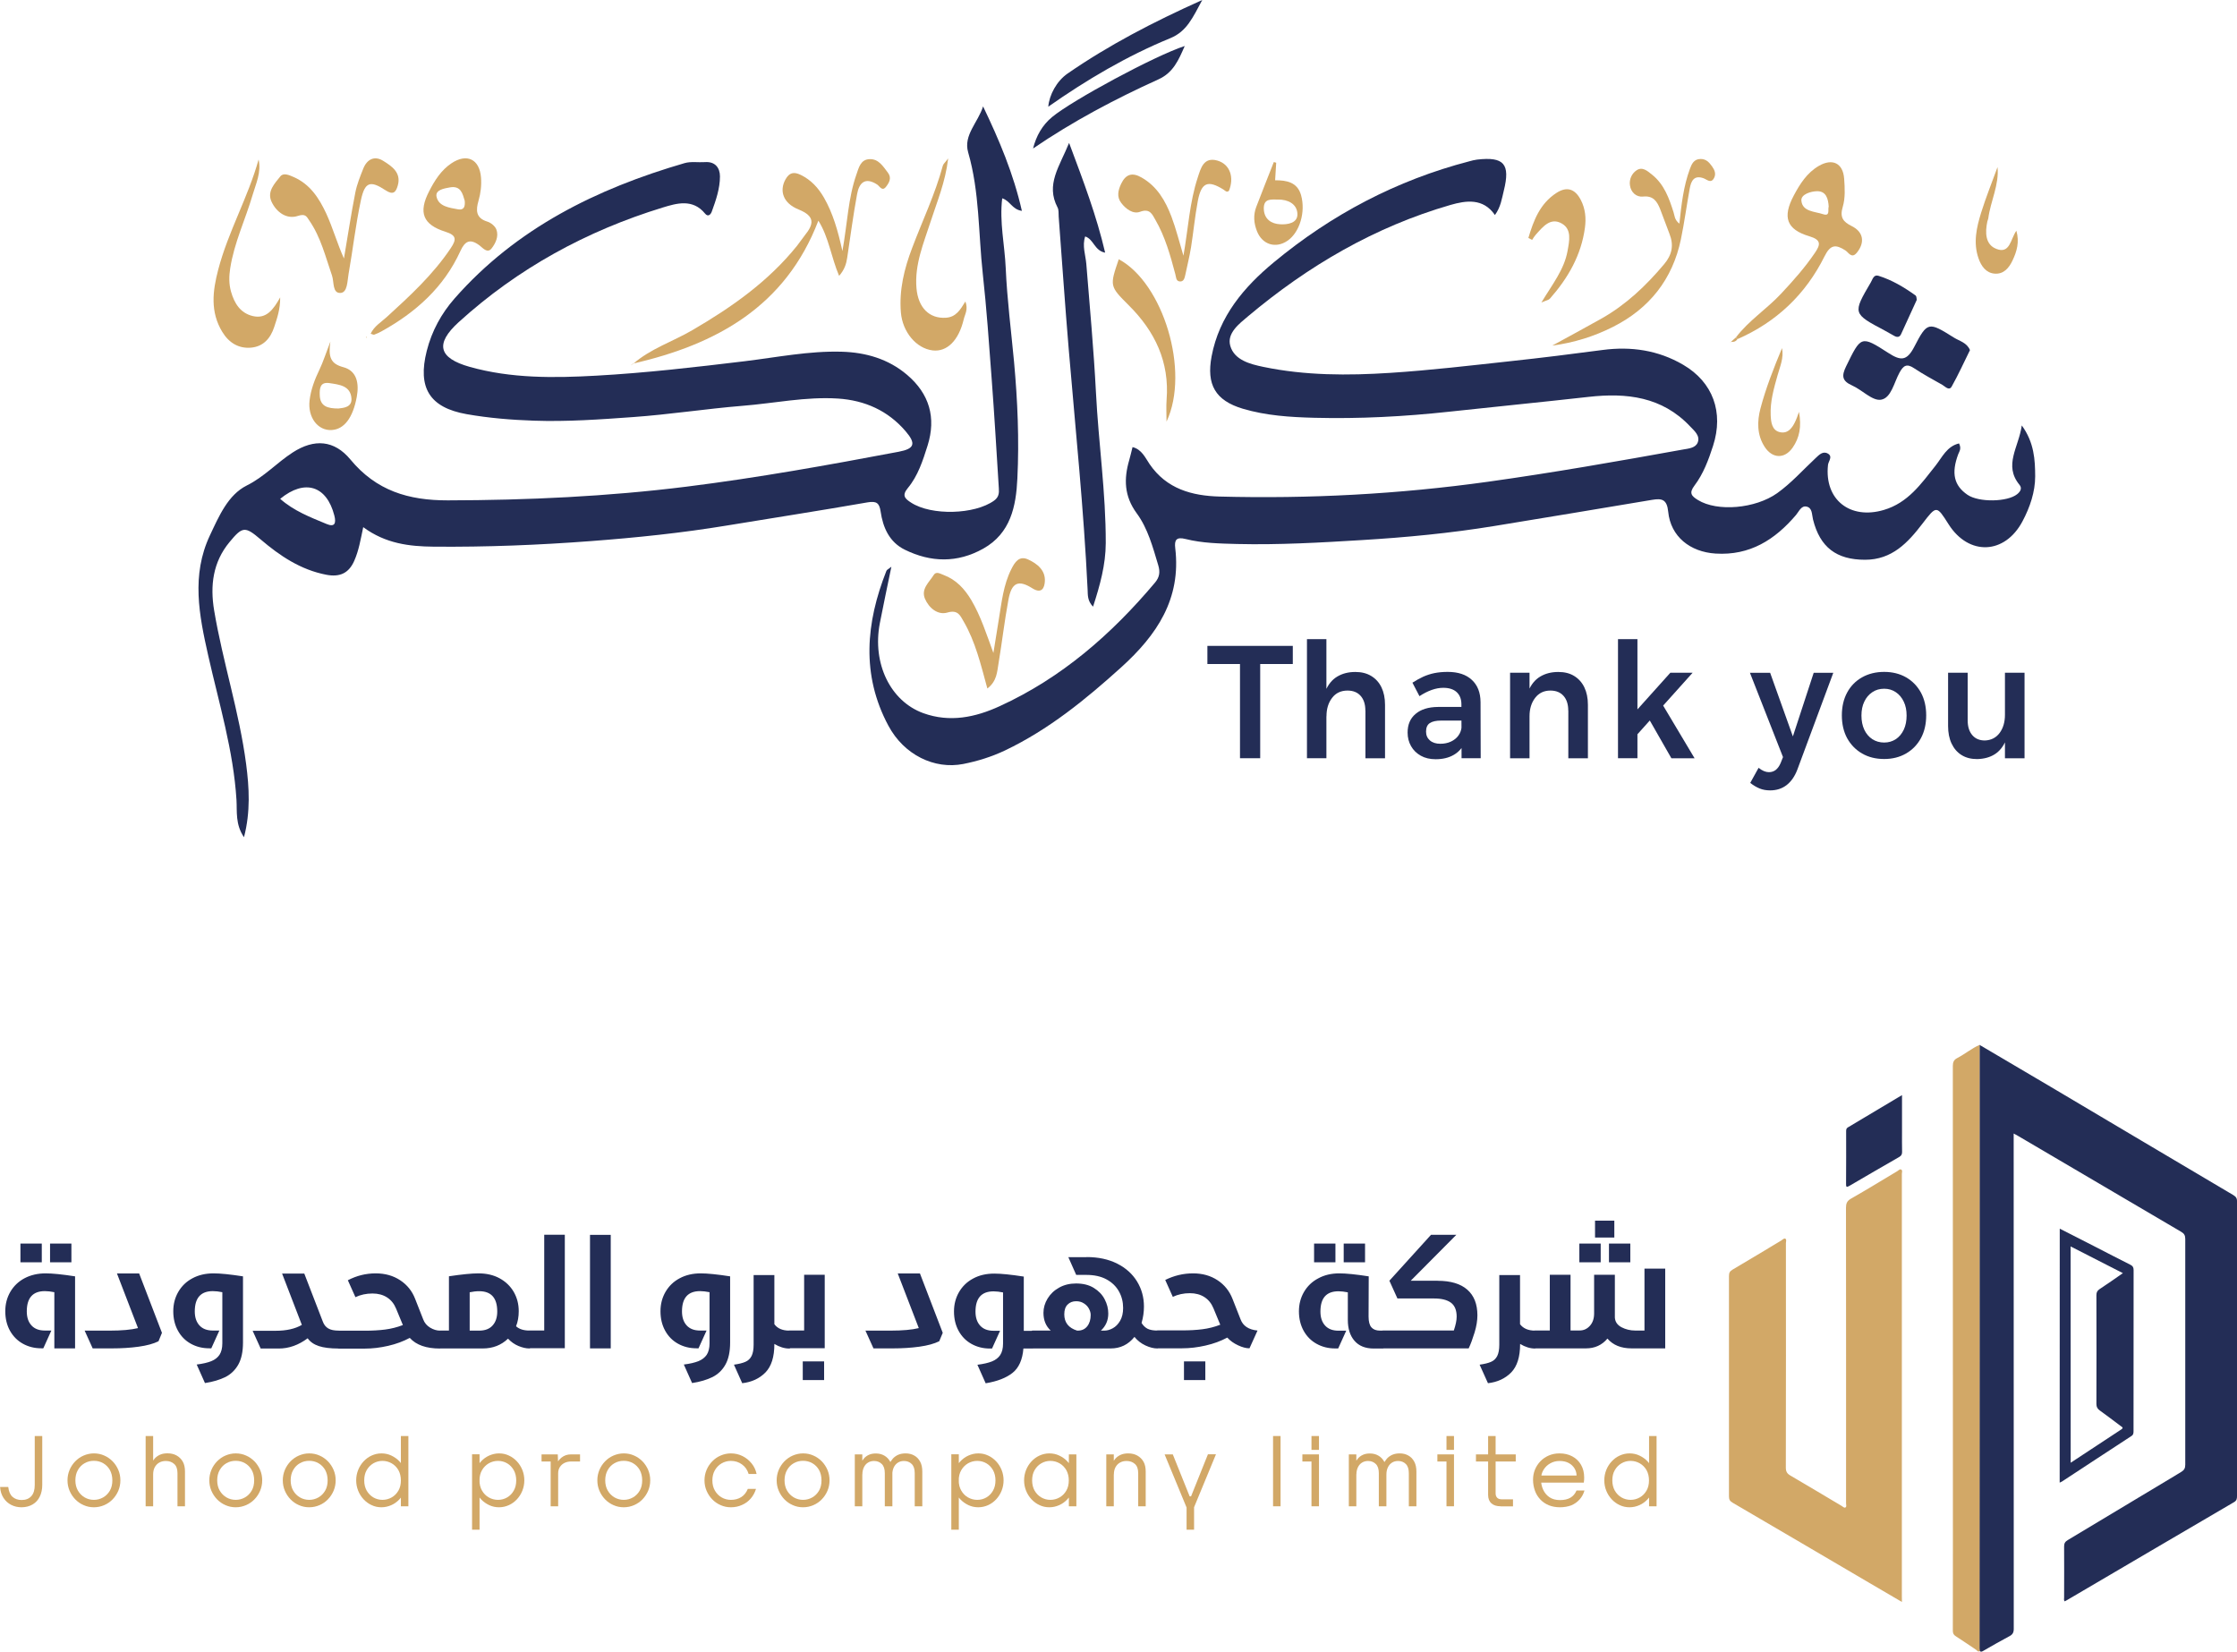 <svg xmlns="http://www.w3.org/2000/svg" xmlns:xlink="http://www.w3.org/1999/xlink" id="Layer_1" x="0px" y="0px" viewBox="0 0 292.29 215.8" style="enable-background:new 0 0 292.29 215.8;" xml:space="preserve">  <style type="text/css">	.st0{fill:#232D56;}	.st1{fill:#D2A867;}	.st2{fill-rule:evenodd;clip-rule:evenodd;fill:#D2A867;}	.st3{fill:#FFFFFF;}</style>  <g>	<g>		<path class="st0" d="M258.65,136.51c3.08,1.81,6.15,3.62,9.23,5.44c7.98,4.73,15.95,9.47,23.94,14.19    c0.37,0.22,0.48,0.45,0.48,0.86c-0.01,12.82-0.01,25.64-0.01,38.45c0,0.34-0.03,0.59-0.39,0.8c-7.29,4.26-14.58,8.55-21.86,12.82    c-0.08,0.05-0.16,0.09-0.27,0.14c-0.13-0.16-0.07-0.33-0.07-0.49c0-2.23,0.02-4.46,0-6.7c0-0.4,0.14-0.61,0.47-0.81    c4.94-2.96,9.87-5.94,14.82-8.9c0.39-0.24,0.54-0.48,0.54-0.95c-0.01-9.83-0.01-19.67,0-29.5c0-0.47-0.15-0.71-0.55-0.94    c-7.11-4.17-14.2-8.35-21.3-12.52c-0.16-0.09-0.33-0.18-0.57-0.31c0,0.3,0,0.52,0,0.74c0,21.32,0,42.65,0.01,63.97    c0,0.49-0.15,0.75-0.58,0.97c-1.1,0.58-2.18,1.21-3.27,1.83c-0.2,0.11-0.38,0.29-0.62,0.09c-0.01-0.12-0.02-0.23-0.02-0.35    C258.65,189.08,258.65,162.8,258.65,136.51z"></path>		<path class="st1" d="M248.51,209.29c-1.48-0.87-2.85-1.67-4.22-2.47c-5.97-3.5-11.93-7.01-17.91-10.5    c-0.35-0.2-0.47-0.42-0.47-0.82c0.01-9.6,0.01-19.21,0-28.81c0-0.4,0.12-0.62,0.47-0.82c2.12-1.25,4.23-2.52,6.34-3.79    c0.18-0.1,0.36-0.34,0.55-0.25c0.2,0.1,0.08,0.38,0.08,0.58c0.01,9.78,0.01,19.55-0.01,29.33c0,0.51,0.16,0.78,0.59,1.03    c2.24,1.3,4.46,2.65,6.7,3.97c0.16,0.09,0.33,0.3,0.5,0.2c0.18-0.1,0.08-0.35,0.08-0.53c0-12.87,0.01-25.75-0.01-38.62    c0-0.56,0.13-0.89,0.65-1.19c2.04-1.16,4.04-2.39,6.05-3.59c0.16-0.09,0.33-0.31,0.5-0.22c0.22,0.11,0.1,0.38,0.1,0.58    c0.01,18.42,0,36.83,0,55.25C248.51,208.81,248.51,208.98,248.51,209.29z"></path>		<path class="st1" d="M258.65,136.51c0,26.28,0,52.57,0,78.85c0,0.12,0.01,0.23,0.02,0.35c-0.24,0.15-0.34-0.09-0.48-0.18    c-0.88-0.58-1.74-1.19-2.64-1.76c-0.31-0.19-0.39-0.41-0.39-0.75c0.01-3.5,0.01-7,0.01-10.5c0-21.08,0-42.17-0.01-63.25    c0-0.5,0.13-0.81,0.58-1.04C256.74,137.71,257.61,136.97,258.65,136.51z"></path>		<path class="st0" d="M269.13,160.52c1.53,0.78,3.07,1.56,4.61,2.35c1.54,0.79,3.07,1.59,4.61,2.36c0.32,0.16,0.43,0.34,0.43,0.7    c-0.01,7-0.01,14.01-0.01,21.01c0,0.27,0,0.5-0.29,0.68c-3.03,1.97-6.04,3.96-9.07,5.94c-0.06,0.04-0.13,0.06-0.29,0.14    C269.13,182.6,269.13,171.59,269.13,160.52z M270.56,191.1c2.29-1.51,4.45-2.93,6.61-4.35c0.35-0.23,0.08-0.33-0.08-0.45    c-0.91-0.68-1.81-1.37-2.73-2.03c-0.31-0.22-0.44-0.46-0.44-0.85c0.02-4.73,0.01-9.46,0-14.2c0-0.37,0.1-0.59,0.41-0.8    c1.01-0.66,2-1.36,3.05-2.09c-2.32-1.18-4.57-2.34-6.83-3.49C270.56,172.27,270.56,181.61,270.56,191.1z"></path>		<path class="st0" d="M248.52,143.07c0,1.7,0,3.27,0,4.84c0,0.85-0.01,1.69,0.01,2.54c0.01,0.32-0.07,0.53-0.37,0.7    c-2.18,1.25-4.35,2.51-6.52,3.78c-0.35,0.2-0.44,0.17-0.43-0.25c0.02-2.29,0.01-4.58,0.01-6.87c0-0.22,0.01-0.4,0.24-0.53    C243.78,145.9,246.1,144.52,248.52,143.07z"></path>	</g>	<g>		<path class="st0" d="M5.96,166.36c0.89,0,2.17,0.13,3.85,0.39v9.41H7.1v-7.34c-0.45-0.09-0.86-0.14-1.24-0.14    c-1.57,0-2.36,0.88-2.36,2.65c0,0.77,0.2,1.38,0.61,1.83c0.41,0.45,0.99,0.67,1.75,0.67h0.85l-1.05,2.32H5.4    c-0.89,0-1.69-0.2-2.41-0.6c-0.72-0.4-1.28-0.97-1.69-1.7c-0.41-0.74-0.61-1.59-0.61-2.55c0-0.93,0.22-1.77,0.66-2.53    c0.44-0.75,1.06-1.35,1.85-1.77C4,166.58,4.91,166.36,5.96,166.36 M2.67,162.47h2.79v2.44H2.67V162.47z M6.54,162.47h2.79v2.44    H6.54V162.47z M20.71,175.23c-0.64,0.32-1.51,0.56-2.6,0.71c-1.09,0.15-2.24,0.22-3.44,0.22h-2.56l-1.05-2.32h3.27    c1.57,0,2.81-0.11,3.7-0.33l-2.75-7.14h2.9l2.98,7.76L20.71,175.23z M27.9,166.36c0.89,0,2.17,0.13,3.85,0.39v8.65    c0,1.2-0.21,2.16-0.62,2.89c-0.41,0.72-0.98,1.26-1.69,1.62c-0.72,0.35-1.6,0.62-2.66,0.78l-1.08-2.42    c0.8-0.1,1.44-0.25,1.91-0.44c0.47-0.19,0.83-0.47,1.07-0.83c0.24-0.37,0.37-0.87,0.37-1.5v-6.68c-0.45-0.09-0.86-0.14-1.24-0.14    c-1.57,0-2.36,0.88-2.36,2.65c0,0.77,0.2,1.38,0.61,1.83c0.41,0.45,0.99,0.67,1.75,0.67h0.85l-1.05,2.32h-0.27    c-0.89,0-1.69-0.2-2.41-0.6c-0.72-0.4-1.28-0.97-1.68-1.7c-0.41-0.74-0.61-1.59-0.61-2.55c0-0.93,0.22-1.77,0.66-2.53    c0.44-0.75,1.05-1.35,1.85-1.77C25.93,166.58,26.85,166.36,27.9,166.36 M42.18,172.66c0.15,0.41,0.39,0.71,0.72,0.9    c0.32,0.19,0.77,0.28,1.36,0.28c0.08,0,0.13,0.02,0.15,0.07c0.03,0.04,0.04,0.09,0.04,0.13v1.94c0,0.04-0.01,0.08-0.04,0.13    c-0.03,0.04-0.08,0.07-0.15,0.07c-1.1,0-1.97-0.11-2.6-0.32c-0.64-0.21-1.13-0.55-1.46-1.02c-1.19,0.89-2.45,1.34-3.78,1.34h-2.36    l-1.05-2.32h3c1.42,0,2.56-0.26,3.43-0.77l-2.58-6.7h2.9L42.18,172.66z M49.09,166.36c1.23,0,2.29,0.3,3.2,0.9    c0.91,0.6,1.57,1.42,1.96,2.45l1.05,2.67c0.17,0.45,0.47,0.81,0.9,1.07c0.43,0.26,0.86,0.39,1.29,0.39c0.08,0,0.13,0.02,0.15,0.07    c0.03,0.04,0.04,0.09,0.04,0.13v1.94c0,0.04-0.01,0.08-0.04,0.13c-0.03,0.04-0.08,0.07-0.15,0.07c-1.79,0-3.11-0.46-3.95-1.39    c-0.84,0.45-1.78,0.8-2.83,1.04c-1.05,0.24-2.06,0.36-3.04,0.36h-3.43c-0.08,0-0.13-0.02-0.15-0.07    c-0.03-0.05-0.04-0.09-0.04-0.13v-1.94c0-0.04,0.01-0.08,0.04-0.13c0.03-0.05,0.08-0.07,0.15-0.07h3.43    c0.98,0,1.86-0.05,2.64-0.15c0.78-0.1,1.56-0.29,2.33-0.59l-0.89-2.15c-0.26-0.63-0.65-1.12-1.18-1.46    c-0.53-0.34-1.16-0.51-1.9-0.51c-0.81,0-1.56,0.16-2.23,0.48l-0.99-2.21C46.6,166.66,47.8,166.36,49.09,166.36 M62.51,166.36    c1.05,0,1.97,0.21,2.76,0.64c0.79,0.43,1.41,1.02,1.85,1.77c0.44,0.76,0.66,1.6,0.66,2.53c0,0.74-0.12,1.39-0.35,1.97    c0.4,0.37,0.98,0.56,1.74,0.56c0.08,0,0.13,0.02,0.15,0.07c0.03,0.04,0.04,0.09,0.04,0.13v1.94c0,0.04-0.01,0.08-0.04,0.13    c-0.03,0.04-0.08,0.07-0.15,0.07c-0.44,0-0.91-0.11-1.42-0.32c-0.51-0.21-0.97-0.53-1.37-0.96c-0.89,0.85-1.99,1.28-3.31,1.28    H57.5c-0.08,0-0.13-0.02-0.15-0.07c-0.03-0.05-0.04-0.09-0.04-0.13v-1.94c0-0.04,0.01-0.08,0.04-0.13    c0.03-0.05,0.08-0.07,0.15-0.07h1.16v-7.09C60.34,166.49,61.62,166.36,62.51,166.36 M62.61,168.69c-0.4,0-0.81,0.05-1.24,0.14    v5.01h1.24c0.76,0,1.35-0.22,1.75-0.67c0.41-0.45,0.61-1.05,0.61-1.83C64.97,169.57,64.18,168.69,62.61,168.69 M69.17,176.16    c-0.08,0-0.13-0.02-0.16-0.07c-0.03-0.05-0.04-0.09-0.04-0.13v-1.94c0-0.04,0.01-0.08,0.04-0.13c0.03-0.05,0.08-0.07,0.16-0.07    h1.94v-12.51h2.69v14.83H69.17z M77.09,161.33h2.71v14.83h-2.71V161.33z M91.55,166.36c0.89,0,2.17,0.13,3.85,0.39v8.65    c0,1.2-0.21,2.16-0.62,2.89s-0.98,1.26-1.69,1.62c-0.72,0.35-1.6,0.62-2.66,0.78l-1.08-2.42c0.8-0.1,1.43-0.25,1.91-0.44    c0.47-0.19,0.83-0.47,1.08-0.83c0.24-0.37,0.37-0.87,0.37-1.5v-6.68c-0.45-0.09-0.86-0.14-1.24-0.14c-1.57,0-2.36,0.88-2.36,2.65    c0,0.77,0.2,1.38,0.61,1.83c0.41,0.45,0.99,0.67,1.75,0.67h0.85l-1.05,2.32h-0.27c-0.89,0-1.69-0.2-2.41-0.6    c-0.72-0.4-1.28-0.97-1.68-1.7c-0.41-0.74-0.61-1.59-0.61-2.55c0-0.93,0.22-1.77,0.66-2.53c0.44-0.75,1.05-1.35,1.85-1.77    C89.59,166.58,90.51,166.36,91.55,166.36 M103.13,173.84c0.08,0,0.13,0.03,0.16,0.08c0.03,0.05,0.04,0.09,0.04,0.12v1.94    c0,0.04-0.01,0.08-0.04,0.13c-0.03,0.04-0.08,0.07-0.16,0.07c-0.63,0-1.28-0.2-1.95-0.6v0.02c0,1.68-0.39,2.91-1.17,3.71    c-0.78,0.79-1.79,1.26-3.03,1.4l-1.08-2.42c0.63-0.09,1.13-0.21,1.49-0.37c0.36-0.15,0.63-0.41,0.81-0.76    c0.18-0.36,0.27-0.85,0.27-1.48v-9.1h2.71V173C101.59,173.56,102.24,173.84,103.13,173.84 M103.13,176.16    c-0.08,0-0.13-0.02-0.15-0.07c-0.03-0.05-0.04-0.09-0.04-0.13v-1.94c0-0.04,0.01-0.08,0.04-0.13c0.03-0.05,0.08-0.07,0.15-0.07    h1.94v-7.28h2.69v9.6H103.13z M104.89,177.86h2.79v2.44h-2.79V177.86z M122.72,175.23c-0.65,0.32-1.51,0.56-2.6,0.71    c-1.09,0.15-2.24,0.22-3.44,0.22h-2.55l-1.05-2.32h3.27c1.57,0,2.81-0.11,3.7-0.33l-2.75-7.14h2.9l2.98,7.76L122.72,175.23z     M134.94,173.84c0.08,0,0.13,0.03,0.15,0.08c0.03,0.05,0.04,0.09,0.04,0.12v1.94c0,0.04-0.01,0.08-0.04,0.13    c-0.03,0.04-0.08,0.07-0.15,0.07h-1.22c-0.12,1.46-0.59,2.52-1.42,3.18c-0.83,0.66-2,1.11-3.51,1.36l-1.08-2.42    c0.8-0.1,1.44-0.25,1.91-0.44c0.47-0.19,0.83-0.47,1.07-0.83c0.24-0.37,0.37-0.87,0.37-1.5v-6.68c-0.45-0.09-0.86-0.14-1.24-0.14    c-1.57,0-2.36,0.88-2.36,2.65c0,0.77,0.2,1.38,0.61,1.83c0.41,0.45,0.99,0.67,1.75,0.67h0.85l-1.05,2.32h-0.27    c-0.89,0-1.69-0.2-2.41-0.6c-0.72-0.4-1.28-0.97-1.68-1.7c-0.41-0.74-0.61-1.59-0.61-2.55c0-0.93,0.22-1.77,0.66-2.53    c0.44-0.75,1.05-1.35,1.85-1.77c0.79-0.43,1.71-0.64,2.76-0.64c0.89,0,2.17,0.13,3.85,0.39v7.09H134.94z M141.98,164.23    c1.54,0,2.87,0.29,4,0.86c1.13,0.57,1.99,1.35,2.59,2.33c0.6,0.98,0.9,2.07,0.9,3.27c0,0.71-0.1,1.43-0.31,2.15    c0.22,0.35,0.48,0.6,0.79,0.76c0.31,0.15,0.74,0.23,1.28,0.23c0.08,0,0.13,0.02,0.16,0.07c0.03,0.04,0.04,0.09,0.04,0.13v1.94    c0,0.04-0.01,0.08-0.04,0.13c-0.03,0.04-0.08,0.07-0.16,0.07c-0.48,0-1-0.13-1.56-0.39c-0.56-0.26-1.04-0.63-1.44-1.12    c-0.81,1.01-1.85,1.51-3.12,1.51h-10.18c-0.08,0-0.13-0.02-0.16-0.07c-0.03-0.05-0.04-0.09-0.04-0.13v-1.94    c0-0.04,0.01-0.08,0.04-0.13c0.03-0.05,0.08-0.07,0.16-0.07h2.36c-0.63-0.57-0.95-1.34-0.95-2.32c0-0.64,0.18-1.27,0.54-1.86    c0.36-0.59,0.86-1.07,1.51-1.43c0.64-0.36,1.38-0.54,2.21-0.54c0.92,0,1.69,0.19,2.32,0.58c0.63,0.39,1.11,0.88,1.42,1.49    c0.32,0.61,0.47,1.23,0.47,1.86c0,0.89-0.32,1.63-0.97,2.23h0.45c0.36,0,0.73-0.1,1.11-0.31c0.38-0.21,0.7-0.53,0.96-0.98    c0.26-0.45,0.39-1,0.39-1.67c0-0.79-0.18-1.51-0.55-2.17c-0.37-0.66-0.91-1.18-1.63-1.57c-0.72-0.39-1.6-0.58-2.63-0.58h-1.32    l-1.03-2.32H141.98z M140.61,170c-0.45,0-0.82,0.14-1.11,0.43c-0.29,0.28-0.44,0.71-0.44,1.28c0,1.07,0.56,1.78,1.68,2.13h0.08    c0.53,0,0.94-0.19,1.24-0.57c0.3-0.38,0.45-0.87,0.45-1.48c0-0.27-0.08-0.54-0.23-0.82c-0.15-0.28-0.37-0.51-0.66-0.69    C141.33,170.09,141,170,140.61,170 M155.89,166.36c1.23,0,2.29,0.3,3.2,0.9c0.91,0.6,1.56,1.42,1.96,2.45l1.05,2.67    c0.32,0.85,1.06,1.34,2.21,1.45l-1.05,2.32c-0.44,0-0.94-0.13-1.49-0.39c-0.56-0.26-1.03-0.59-1.41-1.01    c-0.84,0.45-1.78,0.8-2.84,1.04c-1.05,0.24-2.07,0.36-3.05,0.36h-3.23c-0.08,0-0.13-0.02-0.15-0.07    c-0.03-0.05-0.04-0.09-0.04-0.13v-1.94c0-0.04,0.01-0.08,0.04-0.13c0.03-0.05,0.08-0.07,0.15-0.07h3.23    c0.98,0,1.86-0.05,2.64-0.15c0.78-0.1,1.56-0.29,2.33-0.59l-0.89-2.15c-0.26-0.63-0.65-1.12-1.18-1.46    c-0.53-0.34-1.16-0.51-1.9-0.51c-0.81,0-1.56,0.16-2.23,0.48l-0.99-2.21C153.39,166.66,154.59,166.36,155.89,166.36 M154.7,177.86    h2.79v2.44h-2.79V177.86z M174.99,166.36c0.89,0,2.18,0.13,3.85,0.39l-0.02,5.25c0,0.67,0.13,1.15,0.38,1.42    c0.25,0.28,0.62,0.42,1.11,0.42h0.39c0.08,0,0.13,0.02,0.15,0.07c0.03,0.04,0.04,0.09,0.04,0.13v1.94c0,0.04-0.01,0.08-0.04,0.13    c-0.03,0.04-0.08,0.07-0.15,0.07h-1.2c-1.1,0-1.94-0.34-2.52-1.01c-0.58-0.67-0.87-1.58-0.87-2.73v-3.6    c-0.45-0.09-0.86-0.14-1.22-0.14c-1.58,0-2.36,0.88-2.36,2.65c0,0.77,0.2,1.38,0.61,1.83c0.41,0.45,0.99,0.67,1.75,0.67h1.01    l-1.05,2.32h-0.39c-0.89,0-1.7-0.2-2.42-0.6c-0.73-0.4-1.29-0.97-1.7-1.7c-0.41-0.74-0.62-1.59-0.62-2.55    c0-0.93,0.22-1.77,0.66-2.53c0.44-0.75,1.05-1.35,1.85-1.77C173.03,166.58,173.95,166.36,174.99,166.36 M171.7,162.47h2.79v2.44    h-2.79V162.47z M175.57,162.47h2.79v2.44h-2.79V162.47z M187.85,167.33c1.7,0,3,0.39,3.87,1.16c0.88,0.77,1.32,1.89,1.32,3.35    c0,0.68-0.12,1.43-0.37,2.25c-0.25,0.81-0.5,1.5-0.77,2.07h-11.19c-0.08,0-0.13-0.02-0.15-0.07c-0.03-0.05-0.04-0.09-0.04-0.13    v-1.94c0-0.04,0.01-0.08,0.04-0.13c0.03-0.05,0.08-0.07,0.15-0.07h9.25c0.24-0.71,0.37-1.31,0.37-1.8c0-0.85-0.25-1.46-0.75-1.83    c-0.5-0.37-1.24-0.55-2.21-0.55h-4.78l-1.05-2.32l5.44-6h3.31l-5.96,6H187.85z M200.57,173.84c0.08,0,0.13,0.03,0.15,0.08    c0.03,0.05,0.04,0.09,0.04,0.12v1.94c0,0.04-0.01,0.08-0.04,0.13c-0.03,0.04-0.08,0.07-0.15,0.07c-0.63,0-1.28-0.2-1.95-0.6v0.02    c0,1.68-0.39,2.91-1.17,3.71c-0.78,0.79-1.79,1.26-3.03,1.4l-1.09-2.42c0.63-0.09,1.13-0.21,1.49-0.37    c0.36-0.15,0.63-0.41,0.81-0.76c0.18-0.36,0.27-0.85,0.27-1.48v-9.1h2.71V173C199.03,173.56,199.68,173.84,200.57,173.84     M213.19,176.16c-1.38,0-2.43-0.43-3.16-1.28c-0.71,0.85-1.65,1.28-2.81,1.28h-6.66c-0.08,0-0.13-0.02-0.15-0.07    c-0.03-0.05-0.04-0.09-0.04-0.13v-1.94c0-0.04,0.01-0.08,0.04-0.13c0.03-0.05,0.08-0.07,0.15-0.07h1.94v-7.28h2.71v7.28h1.2    c0.52,0,0.96-0.2,1.33-0.61c0.37-0.41,0.55-0.95,0.55-1.62v-5.05H211v5.6c0.04,0.56,0.33,0.97,0.87,1.26    c0.54,0.28,1.14,0.43,1.8,0.43h1.2v-8.09h2.71v10.42H213.19z M206.36,162.47h2.79v2.44h-2.79V162.47z M208.41,159.47h2.52v2.21    h-2.52V159.47z M210.23,162.47h2.79v2.44h-2.79V162.47z"></path>	</g>	<g>		<path class="st1" d="M2.82,196.92c-0.49,0-0.94-0.1-1.35-0.31c-0.41-0.21-0.75-0.51-1.01-0.91c-0.26-0.4-0.41-0.87-0.45-1.43h1.07    c0.06,0.57,0.24,1,0.55,1.28c0.31,0.28,0.71,0.42,1.2,0.42c0.54,0,0.96-0.17,1.26-0.5c0.3-0.33,0.45-0.82,0.45-1.46v-6.4h0.98v6.4    c0,0.57-0.11,1.08-0.32,1.51c-0.21,0.44-0.52,0.78-0.92,1.02S3.38,196.92,2.82,196.92z"></path>		<path class="st1" d="M12.27,196.92c-0.47,0-0.92-0.09-1.34-0.28c-0.42-0.18-0.79-0.44-1.1-0.76s-0.56-0.7-0.74-1.12    c-0.18-0.42-0.27-0.88-0.27-1.36c0-0.48,0.09-0.93,0.27-1.36s0.43-0.8,0.74-1.12c0.31-0.32,0.68-0.58,1.1-0.76    c0.42-0.18,0.87-0.28,1.34-0.28c0.48,0,0.93,0.09,1.35,0.28c0.42,0.18,0.78,0.44,1.1,0.76c0.31,0.32,0.56,0.7,0.74,1.12    s0.27,0.88,0.27,1.36c0,0.48-0.09,0.93-0.27,1.36c-0.18,0.42-0.43,0.8-0.74,1.12c-0.31,0.32-0.68,0.58-1.1,0.76    C13.2,196.82,12.75,196.92,12.27,196.92z M12.27,195.95c0.44,0,0.84-0.11,1.21-0.32c0.37-0.21,0.66-0.51,0.88-0.89    c0.22-0.38,0.32-0.83,0.32-1.34c0-0.51-0.11-0.96-0.32-1.35c-0.22-0.38-0.51-0.68-0.88-0.89c-0.37-0.21-0.77-0.31-1.21-0.31    s-0.84,0.1-1.21,0.31c-0.37,0.21-0.66,0.5-0.88,0.89c-0.22,0.38-0.33,0.83-0.33,1.35c0,0.51,0.11,0.96,0.33,1.34    c0.22,0.38,0.51,0.67,0.88,0.89C11.42,195.84,11.83,195.95,12.27,195.95z"></path>		<path class="st1" d="M20.01,196.79h-0.98v-9.18h0.98V196.79z M24.17,196.79h-0.98v-4.32c0-0.55-0.14-0.95-0.43-1.21    c-0.29-0.26-0.65-0.39-1.1-0.39c-0.32,0-0.6,0.07-0.85,0.21s-0.44,0.34-0.59,0.61c-0.14,0.26-0.21,0.58-0.21,0.94l-0.27-1.33    c0.12-0.29,0.28-0.53,0.47-0.75c0.19-0.21,0.43-0.38,0.7-0.5s0.6-0.18,0.97-0.18c0.45,0,0.85,0.09,1.19,0.28s0.61,0.45,0.81,0.8    c0.2,0.35,0.29,0.78,0.29,1.3V196.79z"></path>		<path class="st1" d="M30.8,196.92c-0.47,0-0.92-0.09-1.34-0.28c-0.42-0.18-0.79-0.44-1.1-0.76s-0.56-0.7-0.74-1.12    c-0.18-0.42-0.27-0.88-0.27-1.36c0-0.48,0.09-0.93,0.27-1.36s0.43-0.8,0.74-1.12c0.31-0.32,0.68-0.58,1.1-0.76    c0.42-0.18,0.87-0.28,1.34-0.28c0.48,0,0.93,0.09,1.35,0.28c0.42,0.18,0.78,0.44,1.1,0.76c0.31,0.32,0.56,0.7,0.74,1.12    s0.27,0.88,0.27,1.36c0,0.48-0.09,0.93-0.27,1.36c-0.18,0.42-0.43,0.8-0.74,1.12c-0.31,0.32-0.68,0.58-1.1,0.76    C31.73,196.82,31.28,196.92,30.8,196.92z M30.8,195.95c0.44,0,0.84-0.11,1.21-0.32c0.37-0.21,0.66-0.51,0.88-0.89    c0.22-0.38,0.32-0.83,0.32-1.34c0-0.51-0.11-0.96-0.32-1.35c-0.22-0.38-0.51-0.68-0.88-0.89c-0.37-0.21-0.77-0.31-1.21-0.31    s-0.84,0.1-1.21,0.31c-0.37,0.21-0.66,0.5-0.88,0.89c-0.22,0.38-0.33,0.83-0.33,1.35c0,0.51,0.11,0.96,0.33,1.34    c0.22,0.38,0.51,0.67,0.88,0.89C29.95,195.84,30.36,195.95,30.8,195.95z"></path>		<path class="st1" d="M40.4,196.92c-0.47,0-0.92-0.09-1.34-0.28c-0.42-0.18-0.79-0.44-1.1-0.76s-0.56-0.7-0.74-1.12    c-0.18-0.42-0.27-0.88-0.27-1.36c0-0.48,0.09-0.93,0.27-1.36s0.43-0.8,0.74-1.12c0.31-0.32,0.68-0.58,1.1-0.76    c0.42-0.18,0.87-0.28,1.34-0.28c0.48,0,0.93,0.09,1.35,0.28c0.42,0.18,0.78,0.44,1.1,0.76c0.31,0.32,0.56,0.7,0.74,1.12    s0.27,0.88,0.27,1.36c0,0.48-0.09,0.93-0.27,1.36c-0.18,0.42-0.43,0.8-0.74,1.12c-0.31,0.32-0.68,0.58-1.1,0.76    C41.33,196.82,40.88,196.92,40.4,196.92z M40.4,195.95c0.44,0,0.84-0.11,1.21-0.32c0.37-0.21,0.66-0.51,0.88-0.89    c0.22-0.38,0.32-0.83,0.32-1.34c0-0.51-0.11-0.96-0.32-1.35c-0.22-0.38-0.51-0.68-0.88-0.89c-0.37-0.21-0.77-0.31-1.21-0.31    s-0.84,0.1-1.21,0.31c-0.37,0.21-0.66,0.5-0.88,0.89c-0.22,0.38-0.33,0.83-0.33,1.35c0,0.51,0.11,0.96,0.33,1.34    c0.22,0.38,0.51,0.67,0.88,0.89C39.55,195.84,39.96,195.95,40.4,195.95z"></path>		<path class="st1" d="M49.84,196.92c-0.46,0-0.88-0.09-1.28-0.28c-0.4-0.18-0.75-0.44-1.05-0.76c-0.3-0.32-0.54-0.7-0.71-1.12    c-0.17-0.42-0.26-0.88-0.26-1.36c0-0.48,0.09-0.93,0.26-1.36c0.17-0.42,0.41-0.8,0.71-1.12c0.3-0.32,0.65-0.58,1.05-0.76    c0.4-0.18,0.82-0.28,1.28-0.28s0.89,0.09,1.29,0.28s0.76,0.44,1.06,0.76c0.3,0.32,0.54,0.7,0.71,1.12    c0.17,0.42,0.26,0.88,0.26,1.36c0,0.48-0.09,0.93-0.26,1.36c-0.17,0.42-0.41,0.8-0.71,1.12c-0.3,0.32-0.65,0.58-1.06,0.76    S50.29,196.92,49.84,196.92z M49.97,195.95c0.44,0,0.84-0.11,1.21-0.32c0.37-0.21,0.66-0.51,0.88-0.89    c0.22-0.38,0.32-0.83,0.32-1.33c0-0.51-0.11-0.96-0.32-1.34c-0.22-0.38-0.51-0.68-0.88-0.89c-0.37-0.21-0.77-0.32-1.21-0.32    c-0.43,0-0.83,0.11-1.19,0.32c-0.36,0.21-0.65,0.51-0.87,0.89c-0.22,0.38-0.32,0.83-0.32,1.34c0,0.51,0.11,0.95,0.32,1.33    c0.22,0.38,0.51,0.68,0.87,0.89C49.14,195.84,49.54,195.95,49.97,195.95z M53.36,196.79h-0.98v-9.18h0.98V196.79z"></path>		<path class="st1" d="M62.66,199.85h-0.98v-9.85h0.98V199.85z M65.21,196.92c-0.46,0-0.89-0.09-1.29-0.28s-0.76-0.44-1.06-0.76    c-0.3-0.32-0.54-0.7-0.71-1.12c-0.17-0.42-0.26-0.88-0.26-1.36c0-0.48,0.09-0.93,0.26-1.36c0.17-0.42,0.41-0.8,0.71-1.12    c0.3-0.32,0.65-0.58,1.06-0.76s0.83-0.28,1.29-0.28s0.88,0.09,1.28,0.28c0.4,0.18,0.74,0.44,1.05,0.76    c0.3,0.32,0.54,0.7,0.71,1.12c0.17,0.42,0.26,0.88,0.26,1.36c0,0.48-0.09,0.93-0.26,1.36c-0.17,0.42-0.41,0.8-0.71,1.12    c-0.3,0.32-0.65,0.58-1.05,0.76C66.09,196.82,65.66,196.92,65.21,196.92z M65.07,195.95c0.44,0,0.84-0.11,1.2-0.32    c0.36-0.21,0.65-0.51,0.86-0.89c0.22-0.38,0.32-0.83,0.32-1.33c0-0.51-0.11-0.96-0.32-1.34c-0.22-0.38-0.5-0.68-0.86-0.89    c-0.36-0.21-0.76-0.32-1.2-0.32c-0.44,0-0.84,0.11-1.21,0.32c-0.36,0.21-0.66,0.51-0.88,0.89c-0.22,0.38-0.33,0.83-0.33,1.34    c0,0.51,0.11,0.95,0.33,1.33c0.22,0.38,0.51,0.68,0.88,0.89C64.23,195.84,64.63,195.95,65.07,195.95z"></path>		<path class="st1" d="M72.56,190.01v0.93h-1.8v-0.93H72.56z M72.93,196.79h-0.98v-6.78h0.93l0.05,1.32v0.37V196.79z M75.79,190.94    H74.6c-0.3,0-0.58,0.06-0.83,0.18c-0.25,0.12-0.46,0.3-0.61,0.53c-0.15,0.23-0.23,0.51-0.23,0.83l-0.27-1.05    c0.14-0.4,0.38-0.74,0.72-1.01s0.75-0.41,1.22-0.41h1.19V190.94z"></path>		<path class="st1" d="M81.5,196.92c-0.47,0-0.92-0.09-1.34-0.28c-0.42-0.18-0.79-0.44-1.1-0.76s-0.56-0.7-0.74-1.12    c-0.18-0.42-0.27-0.88-0.27-1.36c0-0.48,0.09-0.93,0.27-1.36s0.43-0.8,0.74-1.12c0.31-0.32,0.68-0.58,1.1-0.76    c0.42-0.18,0.87-0.28,1.34-0.28c0.48,0,0.93,0.09,1.35,0.28c0.42,0.18,0.78,0.44,1.1,0.76c0.31,0.32,0.56,0.7,0.74,1.12    s0.27,0.88,0.27,1.36c0,0.48-0.09,0.93-0.27,1.36c-0.18,0.42-0.43,0.8-0.74,1.12c-0.31,0.32-0.68,0.58-1.1,0.76    C82.43,196.82,81.99,196.92,81.5,196.92z M81.5,195.95c0.44,0,0.84-0.11,1.21-0.32c0.37-0.21,0.66-0.51,0.88-0.89    c0.22-0.38,0.32-0.83,0.32-1.34c0-0.51-0.11-0.96-0.32-1.35c-0.22-0.38-0.51-0.68-0.88-0.89c-0.37-0.21-0.77-0.31-1.21-0.31    s-0.84,0.1-1.21,0.31c-0.37,0.21-0.66,0.5-0.88,0.89c-0.22,0.38-0.33,0.83-0.33,1.35c0,0.51,0.11,0.96,0.33,1.34    c0.22,0.38,0.51,0.67,0.88,0.89C80.66,195.84,81.06,195.95,81.5,195.95z"></path>		<path class="st1" d="M95.5,196.92c-0.47,0-0.92-0.09-1.34-0.28c-0.42-0.18-0.79-0.44-1.1-0.76s-0.56-0.7-0.74-1.12    c-0.18-0.42-0.27-0.88-0.27-1.36c0-0.48,0.09-0.93,0.27-1.36s0.43-0.8,0.74-1.12c0.31-0.32,0.68-0.58,1.1-0.76    c0.42-0.18,0.87-0.28,1.34-0.28c0.55,0,1.05,0.12,1.52,0.35c0.46,0.23,0.86,0.55,1.19,0.96s0.54,0.86,0.65,1.38h-1.04    c-0.16-0.53-0.45-0.95-0.87-1.25c-0.42-0.31-0.91-0.46-1.45-0.46c-0.44,0-0.84,0.11-1.21,0.32c-0.36,0.21-0.66,0.51-0.88,0.89    c-0.22,0.38-0.33,0.83-0.33,1.34c0,0.51,0.11,0.95,0.33,1.33c0.22,0.38,0.51,0.68,0.88,0.89c0.36,0.21,0.77,0.32,1.21,0.32    c0.52,0,0.97-0.12,1.35-0.36c0.38-0.24,0.66-0.59,0.86-1.07h1.07c-0.15,0.48-0.38,0.9-0.69,1.26c-0.31,0.36-0.69,0.64-1.13,0.83    C96.51,196.82,96.03,196.92,95.5,196.92z"></path>		<path class="st1" d="M104.93,196.92c-0.47,0-0.92-0.09-1.34-0.28c-0.42-0.18-0.79-0.44-1.1-0.76s-0.56-0.7-0.74-1.12    c-0.18-0.42-0.27-0.88-0.27-1.36c0-0.48,0.09-0.93,0.27-1.36s0.43-0.8,0.74-1.12c0.31-0.32,0.68-0.58,1.1-0.76    c0.42-0.18,0.87-0.28,1.34-0.28c0.48,0,0.93,0.09,1.35,0.28c0.42,0.18,0.78,0.44,1.1,0.76c0.31,0.32,0.56,0.7,0.74,1.12    s0.27,0.88,0.27,1.36c0,0.48-0.09,0.93-0.27,1.36c-0.18,0.42-0.43,0.8-0.74,1.12c-0.31,0.32-0.68,0.58-1.1,0.76    C105.86,196.82,105.41,196.92,104.93,196.92z M104.93,195.95c0.44,0,0.84-0.11,1.21-0.32c0.37-0.21,0.66-0.51,0.88-0.89    c0.22-0.38,0.32-0.83,0.32-1.34c0-0.51-0.11-0.96-0.32-1.35c-0.22-0.38-0.51-0.68-0.88-0.89c-0.37-0.21-0.77-0.31-1.21-0.31    s-0.84,0.1-1.21,0.31c-0.37,0.21-0.66,0.5-0.88,0.89c-0.22,0.38-0.33,0.83-0.33,1.35c0,0.51,0.11,0.96,0.33,1.34    c0.22,0.38,0.51,0.67,0.88,0.89C104.08,195.84,104.49,195.95,104.93,195.95z"></path>		<path class="st1" d="M112.67,196.79h-0.98v-6.78h0.98V196.79z M116.59,196.79h-0.98v-4.32c0-0.55-0.13-0.95-0.4-1.21    c-0.27-0.26-0.6-0.39-1.01-0.39c-0.29,0-0.55,0.07-0.78,0.21s-0.41,0.34-0.54,0.61c-0.13,0.27-0.2,0.58-0.2,0.95l-0.27-1.33    c0.12-0.28,0.27-0.52,0.45-0.74c0.18-0.22,0.4-0.38,0.66-0.5c0.26-0.12,0.56-0.18,0.91-0.18c0.42,0,0.8,0.09,1.12,0.28    c0.32,0.18,0.58,0.45,0.77,0.8c0.19,0.35,0.28,0.78,0.28,1.3V196.79z M120.5,196.79h-0.98v-4.32c0-0.55-0.13-0.95-0.4-1.21    c-0.26-0.26-0.6-0.39-1.01-0.39c-0.29,0-0.56,0.07-0.78,0.21s-0.41,0.34-0.54,0.61c-0.13,0.27-0.2,0.58-0.2,0.95l-0.4-1.33    c0.12-0.29,0.28-0.53,0.47-0.75c0.19-0.21,0.43-0.38,0.7-0.5c0.28-0.12,0.6-0.18,0.97-0.18c0.42,0,0.8,0.09,1.13,0.28    c0.33,0.18,0.58,0.45,0.77,0.8c0.19,0.35,0.28,0.78,0.28,1.3V196.79z"></path>		<path class="st1" d="M125.28,199.85h-0.98v-9.85h0.98V199.85z M127.83,196.92c-0.46,0-0.89-0.09-1.29-0.28s-0.76-0.44-1.06-0.76    c-0.3-0.32-0.54-0.7-0.71-1.12c-0.17-0.42-0.26-0.88-0.26-1.36c0-0.48,0.09-0.93,0.26-1.36c0.17-0.42,0.41-0.8,0.71-1.12    c0.3-0.32,0.65-0.58,1.06-0.76s0.83-0.28,1.29-0.28s0.88,0.09,1.28,0.28c0.4,0.18,0.74,0.44,1.05,0.76    c0.3,0.32,0.54,0.7,0.71,1.12c0.17,0.42,0.26,0.88,0.26,1.36c0,0.48-0.09,0.93-0.26,1.36c-0.17,0.42-0.41,0.8-0.71,1.12    c-0.3,0.32-0.65,0.58-1.05,0.76C128.71,196.82,128.28,196.92,127.83,196.92z M127.69,195.95c0.44,0,0.84-0.11,1.2-0.32    c0.36-0.21,0.65-0.51,0.86-0.89c0.22-0.38,0.32-0.83,0.32-1.33c0-0.51-0.11-0.96-0.32-1.34c-0.22-0.38-0.5-0.68-0.86-0.89    c-0.36-0.21-0.76-0.32-1.2-0.32c-0.44,0-0.84,0.11-1.21,0.32c-0.36,0.21-0.66,0.51-0.88,0.89c-0.22,0.38-0.33,0.83-0.33,1.34    c0,0.51,0.11,0.95,0.33,1.33c0.22,0.38,0.51,0.68,0.88,0.89C126.85,195.84,127.25,195.95,127.69,195.95z"></path>		<path class="st1" d="M137.11,196.92c-0.46,0-0.88-0.09-1.28-0.28c-0.4-0.18-0.75-0.44-1.05-0.76c-0.3-0.32-0.54-0.7-0.71-1.12    c-0.17-0.42-0.26-0.88-0.26-1.36c0-0.48,0.09-0.93,0.26-1.36c0.17-0.42,0.41-0.8,0.71-1.12c0.3-0.32,0.65-0.58,1.05-0.76    c0.4-0.18,0.82-0.28,1.28-0.28s0.89,0.09,1.29,0.28s0.76,0.44,1.06,0.76c0.3,0.32,0.54,0.7,0.71,1.12    c0.17,0.42,0.26,0.88,0.26,1.36c0,0.48-0.09,0.93-0.26,1.36c-0.17,0.42-0.41,0.8-0.71,1.12c-0.3,0.32-0.65,0.58-1.06,0.76    S137.57,196.92,137.11,196.92z M137.24,195.95c0.44,0,0.84-0.11,1.21-0.32c0.37-0.21,0.66-0.51,0.88-0.89    c0.22-0.38,0.32-0.83,0.32-1.33c0-0.51-0.11-0.96-0.32-1.34c-0.22-0.38-0.51-0.68-0.88-0.89c-0.37-0.21-0.77-0.32-1.21-0.32    c-0.43,0-0.83,0.11-1.19,0.32c-0.36,0.21-0.65,0.51-0.87,0.89c-0.22,0.38-0.32,0.83-0.32,1.34c0,0.51,0.11,0.95,0.32,1.33    c0.22,0.38,0.51,0.68,0.87,0.89C136.41,195.84,136.81,195.95,137.24,195.95z M140.64,196.79h-0.98v-6.78h0.98V196.79z"></path>		<path class="st1" d="M145.53,196.79h-0.98v-6.78h0.98V196.79z M149.7,196.79h-0.98v-4.32c0-0.55-0.14-0.95-0.43-1.21    c-0.29-0.26-0.65-0.39-1.1-0.39c-0.32,0-0.6,0.07-0.85,0.21s-0.44,0.34-0.59,0.61c-0.14,0.27-0.21,0.58-0.21,0.95l-0.27-1.33    c0.12-0.29,0.28-0.53,0.47-0.75c0.19-0.21,0.43-0.38,0.7-0.5s0.6-0.18,0.97-0.18c0.45,0,0.85,0.09,1.19,0.28s0.61,0.45,0.81,0.8    c0.2,0.35,0.29,0.78,0.29,1.3V196.79z"></path>		<path class="st1" d="M152.17,190.01h1.07l2.58,6.42l-0.64,0.86L152.17,190.01z M156.02,199.85h-0.98v-4.36h0.98V199.85z     M155.89,197.23l-0.6-0.91l0.16-0.39l2.38-5.93h1.05L155.89,197.23z"></path>		<path class="st1" d="M167.32,196.79h-0.98v-9.18h0.98V196.79z"></path>		<path class="st1" d="M172.34,190.01v0.93h-2.17v-0.93H172.34z M171.36,187.61h0.98v1.81h-0.98V187.61z M171.36,190.01h0.98v6.78    h-0.98V190.01z"></path>		<path class="st1" d="M177.22,196.79h-0.98v-6.78h0.98V196.79z M181.14,196.79h-0.98v-4.32c0-0.55-0.13-0.95-0.4-1.21    c-0.27-0.26-0.6-0.39-1.01-0.39c-0.29,0-0.55,0.07-0.78,0.21s-0.41,0.34-0.54,0.61c-0.13,0.27-0.2,0.58-0.2,0.95l-0.27-1.33    c0.12-0.28,0.27-0.52,0.45-0.74c0.18-0.22,0.4-0.38,0.66-0.5c0.26-0.12,0.56-0.18,0.91-0.18c0.42,0,0.8,0.09,1.12,0.28    c0.32,0.18,0.58,0.45,0.77,0.8c0.19,0.35,0.28,0.78,0.28,1.3V196.79z M185.06,196.79h-0.98v-4.32c0-0.55-0.13-0.95-0.4-1.21    c-0.26-0.26-0.6-0.39-1.01-0.39c-0.29,0-0.56,0.07-0.78,0.21s-0.41,0.34-0.54,0.61c-0.13,0.27-0.2,0.58-0.2,0.95l-0.4-1.33    c0.12-0.29,0.28-0.53,0.47-0.75c0.19-0.21,0.43-0.38,0.7-0.5c0.28-0.12,0.6-0.18,0.97-0.18c0.42,0,0.8,0.09,1.13,0.28    c0.33,0.18,0.58,0.45,0.77,0.8c0.19,0.35,0.28,0.78,0.28,1.3V196.79z"></path>		<path class="st1" d="M189.98,190.01v0.93h-2.17v-0.93H189.98z M189,187.61h0.98v1.81H189V187.61z M189,190.01h0.98v6.78H189    V190.01z"></path>		<path class="st1" d="M196.09,196.79c-0.53,0-0.94-0.13-1.22-0.38s-0.43-0.62-0.43-1.1v-4.37h-1.59v-0.93h1.59v-2.4h0.98v2.4h2.63    v0.93h-2.63v4.16c0,0.25,0.07,0.44,0.21,0.58s0.34,0.2,0.61,0.2h1.45v0.92H196.09z"></path>		<path class="st1" d="M203.83,196.92c-0.54,0-1.02-0.09-1.45-0.26c-0.43-0.18-0.8-0.42-1.11-0.75s-0.55-0.7-0.71-1.15    c-0.16-0.44-0.25-0.92-0.25-1.44c0-0.47,0.08-0.9,0.25-1.32c0.17-0.41,0.41-0.78,0.72-1.1c0.31-0.32,0.68-0.57,1.1-0.75    c0.42-0.18,0.88-0.27,1.39-0.27c0.63,0,1.19,0.13,1.67,0.39c0.49,0.26,0.87,0.63,1.14,1.1c0.27,0.47,0.41,1.02,0.41,1.66    c0,0.11,0,0.21-0.01,0.33s-0.02,0.22-0.04,0.34l-0.94-0.61c0-0.04,0-0.09,0-0.13s0-0.09,0-0.13c0-0.35-0.09-0.68-0.26-0.97    c-0.18-0.3-0.43-0.54-0.76-0.72c-0.33-0.18-0.73-0.27-1.21-0.27c-0.44,0-0.84,0.1-1.21,0.31c-0.37,0.2-0.66,0.49-0.88,0.84    c-0.22,0.36-0.33,0.78-0.33,1.25c0,0.49,0.09,0.94,0.28,1.35s0.46,0.74,0.83,0.99c0.37,0.25,0.83,0.37,1.38,0.37    c0.54,0,0.99-0.1,1.35-0.31s0.62-0.52,0.8-0.94h1.04c-0.13,0.45-0.34,0.84-0.64,1.17c-0.3,0.33-0.66,0.59-1.09,0.77    C204.86,196.83,204.37,196.92,203.83,196.92z M201.08,193.7v-0.93h5.36l0.5,0.93H201.08z"></path>		<path class="st1" d="M212.92,196.92c-0.46,0-0.88-0.09-1.28-0.28c-0.4-0.18-0.75-0.44-1.05-0.76c-0.3-0.32-0.54-0.7-0.71-1.12    c-0.17-0.42-0.26-0.88-0.26-1.36c0-0.48,0.09-0.93,0.26-1.36c0.17-0.42,0.41-0.8,0.71-1.12c0.3-0.32,0.65-0.58,1.05-0.76    c0.4-0.18,0.82-0.28,1.28-0.28s0.89,0.09,1.29,0.28s0.76,0.44,1.06,0.76c0.3,0.32,0.54,0.7,0.71,1.12    c0.17,0.42,0.26,0.88,0.26,1.36c0,0.48-0.09,0.93-0.26,1.36c-0.17,0.42-0.41,0.8-0.71,1.12c-0.3,0.32-0.65,0.58-1.06,0.76    S213.38,196.92,212.92,196.92z M213.05,195.95c0.44,0,0.84-0.11,1.21-0.32c0.37-0.21,0.66-0.51,0.88-0.89    c0.22-0.38,0.32-0.83,0.32-1.33c0-0.51-0.11-0.96-0.32-1.34c-0.22-0.38-0.51-0.68-0.88-0.89c-0.37-0.21-0.77-0.32-1.21-0.32    c-0.43,0-0.83,0.11-1.19,0.32c-0.36,0.21-0.65,0.51-0.87,0.89c-0.22,0.38-0.32,0.83-0.32,1.34c0,0.51,0.11,0.95,0.32,1.33    c0.22,0.38,0.51,0.68,0.87,0.89C212.22,195.84,212.62,195.95,213.05,195.95z M216.45,196.79h-0.98v-9.18h0.98V196.79z"></path>	</g>	<g>		<path class="st0" d="M255.97,57.93c0.35,0.71,0.03,1.04-0.11,1.42c-0.92,2.48-0.55,4.08,1.21,5.29c1.49,1.02,5.23,0.95,6.5-0.08    c0.46-0.37,0.65-0.8,0.3-1.22c-2.11-2.57-0.1-4.9,0.3-7.76c1.63,2.24,1.74,4.51,1.75,6.65c0,2.03-0.68,4.04-1.66,5.88    c-2.31,4.35-7.02,4.53-9.65,0.39c-1.57-2.48-1.58-2.49-3.41-0.1c-1.92,2.51-3.99,4.73-7.51,4.73c-3.73,0-5.89-1.62-6.8-5.27    c-0.16-0.65-0.07-1.52-0.86-1.68c-0.68-0.14-0.98,0.65-1.36,1.1c-2.76,3.24-6.03,5.32-10.51,5.04c-3.32-0.21-5.87-2.21-6.19-5.47    c-0.16-1.62-0.83-1.76-2.09-1.55c-6.88,1.15-13.75,2.3-20.63,3.42c-5.75,0.94-11.54,1.49-17.34,1.84    c-5.41,0.33-10.82,0.64-16.26,0.51c-2.27-0.06-4.53-0.1-6.73-0.65c-1.22-0.31-1.49,0.12-1.36,1.2c0.79,6.62-2.4,11.35-7.07,15.57    c-4.66,4.21-9.47,8.13-15.17,10.85c-1.75,0.83-3.58,1.4-5.46,1.77c-3.77,0.74-7.74-1.19-9.78-5c-3.57-6.66-2.94-13.45-0.26-20.23    c0.06-0.16,0.3-0.25,0.65-0.54c-0.53,2.6-1.05,4.99-1.51,7.38c-1.01,5.26,1.38,10.19,5.68,11.75c3.46,1.25,6.8,0.55,9.98-0.91    c8.09-3.7,14.61-9.39,20.29-16.14c0.61-0.72,0.69-1.4,0.43-2.27c-0.71-2.37-1.36-4.82-2.82-6.8c-1.64-2.24-1.69-4.49-0.97-6.95    c0.15-0.52,0.27-1.06,0.43-1.69c1.2,0.29,1.67,1.4,2.22,2.21c2.23,3.27,5.56,4.15,9.13,4.25c11.74,0.31,23.42-0.31,35.07-1.93    c8.54-1.19,17.01-2.68,25.49-4.21c0.75-0.13,1.66-0.2,1.94-0.93c0.34-0.88-0.45-1.52-1-2.1c-3.66-3.88-8.3-4.41-13.27-3.85    c-6.05,0.68-12.11,1.27-18.16,1.93c-5.87,0.64-11.76,0.95-17.66,0.8c-3.15-0.08-6.3-0.28-9.34-1.18    c-3.62-1.08-4.78-3.17-4.09-6.85c0.99-5.25,4.25-9.07,8.13-12.28c7.53-6.24,16.04-10.73,25.55-13.2c0.33-0.09,0.66-0.18,1-0.22    c3.53-0.41,4.37,0.57,3.5,4.06c-0.26,1.05-0.4,2.14-1.16,3.18c-1.54-2.25-3.81-1.89-5.8-1.32c-9.9,2.86-18.62,7.96-26.47,14.56    c-1.14,0.96-2.78,2.2-2.31,3.85c0.53,1.86,2.59,2.39,4.32,2.75c5.48,1.14,11.05,1.14,16.6,0.78c5.26-0.34,10.49-0.96,15.73-1.53    c4.01-0.43,8.01-0.93,12.01-1.46c3.72-0.49,7.26,0.03,10.51,1.93c3.89,2.27,5.33,6.2,3.91,10.6c-0.59,1.83-1.27,3.66-2.43,5.19    c-0.75,0.99-0.37,1.37,0.45,1.88c2.54,1.57,7.52,1.13,10.36-0.89c1.86-1.33,3.36-3.03,5.02-4.58c0.45-0.42,0.95-0.97,1.61-0.59    c0.67,0.39,0.06,1,0.01,1.48c-0.49,4.53,2.87,7.19,7.3,5.88c3.15-0.93,4.87-3.41,6.74-5.77    C253.78,59.72,254.38,58.31,255.97,57.93z"></path>		<path class="st0" d="M47.46,68.87c-0.35,1.67-0.59,3.08-1.17,4.39c-0.72,1.65-1.91,2.16-3.65,1.83c-3.36-0.65-6.06-2.46-8.59-4.62    c-2.03-1.73-2.36-1.71-4.06,0.35c-2.18,2.63-2.55,5.69-2.01,8.93c1.13,6.74,3.29,13.28,4.18,20.07c0.4,3.08,0.59,6.21-0.28,9.56    c-1.15-1.68-0.89-3.37-0.98-4.86c-0.4-6.48-2.29-12.64-3.7-18.9c-1.18-5.24-2.23-10.46,0.23-15.68c1.19-2.52,2.36-5.28,4.81-6.51    c2.31-1.15,3.95-2.99,6.01-4.32c2.82-1.82,5.43-1.62,7.54,0.93c3.37,4.07,7.58,5.34,12.72,5.33c10.44-0.02,20.84-0.5,31.19-1.79    c9.29-1.16,18.52-2.82,27.72-4.56c2.07-0.39,2.31-1.05,0.9-2.69c-2.3-2.68-5.31-4.03-8.83-4.26c-4.21-0.27-8.33,0.62-12.49,0.95    c-4.77,0.39-9.51,1.13-14.29,1.47c-4.31,0.31-8.62,0.62-12.95,0.47c-2.95-0.1-5.88-0.34-8.78-0.85c-4.87-0.86-6.44-3.46-5.22-8.27    c0.66-2.6,1.91-4.88,3.63-6.84c8.07-9.18,18.55-14.34,30.06-17.69c0.83-0.24,1.78-0.07,2.66-0.13c1.37-0.1,1.96,0.79,1.96,1.87    c0,1.57-0.52,3.09-1.06,4.57c-0.17,0.47-0.52,0.74-0.89,0.28c-1.61-1.97-3.72-1.34-5.52-0.79c-9.96,3.05-18.95,7.96-26.67,14.98    c-3.11,2.83-2.64,4.69,1.44,5.84c5.4,1.52,10.99,1.46,16.54,1.15c6.49-0.36,12.95-1.11,19.41-1.89c4.21-0.51,8.39-1.36,12.65-1.24    c3.14,0.09,6.09,0.93,8.55,3.02c2.92,2.48,3.82,5.6,2.68,9.24c-0.62,1.96-1.25,3.95-2.59,5.56c-0.8,0.97-0.37,1.38,0.44,1.9    c2.66,1.72,8.29,1.56,10.83-0.26c0.63-0.45,0.67-0.98,0.63-1.6c-0.3-4.79-0.58-9.57-0.94-14.35c-0.34-4.57-0.66-9.15-1.16-13.71    c-0.58-5.29-0.41-10.66-1.91-15.85c-0.65-2.24,1.3-3.91,1.95-6c2.1,4.38,3.97,8.78,5.07,13.65c-1.29-0.19-1.53-1.32-2.57-1.64    c-0.38,3.1,0.33,6.11,0.46,9.13c0.18,4.1,0.71,8.18,1.09,12.27c0.46,5.06,0.68,10.14,0.43,15.21c-0.17,3.62-0.87,7.15-4.46,9.16    c-3.38,1.89-6.84,1.81-10.24,0.14c-2.02-0.99-2.86-2.88-3.17-5.01c-0.16-1.07-0.52-1.38-1.69-1.18    c-6.13,1.07-12.27,2.02-18.41,3.03c-5.88,0.97-11.79,1.58-17.73,2.03c-6.85,0.52-13.69,0.79-20.56,0.73    C53.49,71.39,50.38,71.03,47.46,68.87z M36.61,65.17c1.78,1.58,3.95,2.41,6.07,3.29c1.03,0.43,1.28-0.06,1-1.13    C42.68,63.47,39.84,62.53,36.61,65.17z"></path>		<path class="st0" d="M139.69,18.67c1.89,5.05,3.58,9.5,4.71,14.34c-1.41-0.26-1.48-1.75-2.61-2.12c-0.41,1.24,0.05,2.4,0.15,3.59    c0.45,5.6,0.97,11.19,1.26,16.8c0.33,6.57,1.3,13.09,1.28,19.68c-0.01,2.82-0.75,5.5-1.66,8.3c-0.74-0.76-0.68-1.51-0.71-2.22    c-0.5-10.47-1.58-20.89-2.46-31.32c-0.49-5.8-0.88-11.61-1.32-17.41c-0.03-0.41,0.03-0.88-0.15-1.21    C136.61,24.11,138.43,21.77,139.69,18.67z"></path>		<path class="st1" d="M82.69,47.57c2.29-2.02,5.2-2.93,7.78-4.44c5.13-2.99,9.92-6.35,13.68-11.03c0.34-0.43,0.64-0.89,0.98-1.32    c1.2-1.48,1.43-2.52-0.8-3.42c-2.05-0.83-2.5-2.46-1.71-3.9c0.51-0.94,1.12-1.04,2.01-0.61c1.35,0.66,2.29,1.69,3.03,2.97    c1.16,2.03,1.81,4.25,2.41,6.98c0.66-3.67,0.75-6.93,1.83-10c0.31-0.89,0.54-1.98,1.74-2.01c1.17-0.03,1.74,0.94,2.37,1.76    c0.54,0.71,0.16,1.33-0.25,1.86c-0.51,0.64-0.83-0.1-1.16-0.31c-1.59-1.02-2.35-0.18-2.61,1.25c-0.51,2.75-0.87,5.53-1.29,8.3    c-0.12,0.82-0.35,1.58-1.06,2.39c-1.05-2.47-1.34-5.03-2.71-7.21c-4.3,11.23-13.34,16.19-24.27,18.68L82.69,47.57z"></path>		<path class="st1" d="M48.43,43.6c0.46-0.99,1.37-1.51,2.1-2.18c3.04-2.77,6.07-5.56,8.38-9.02c0.75-1.13,0.74-1.66-0.7-2.12    c-2.96-0.93-3.57-2.52-2.14-5.29c0.72-1.41,1.57-2.76,2.92-3.66c2.01-1.34,3.67-0.54,3.86,1.86c0.08,1.03-0.04,2.04-0.33,3.05    c-0.34,1.18-0.39,2.24,1.15,2.71c0.47,0.14,1.03,0.6,1.19,1.04c0.33,0.89-0.11,1.81-0.64,2.48c-0.54,0.68-1.15-0.09-1.57-0.41    c-1.22-0.91-1.89-0.59-2.49,0.73C58,37.53,54.32,40.82,49.83,43.3c-0.3,0.16-0.61,0.31-0.93,0.42    C48.8,43.76,48.65,43.66,48.43,43.6z M60.72,26.22c-0.27-0.88-0.48-1.99-1.92-1.74c-0.77,0.14-1.96,0.32-1.76,1.23    c0.28,1.27,1.68,1.43,2.82,1.64C60.62,27.48,60.8,26.99,60.72,26.22z"></path>		<path class="st1" d="M226.82,44.08c1.67-2.2,4.02-3.7,5.89-5.7c1.6-1.71,3.14-3.44,4.45-5.38c0.7-1.03,0.84-1.66-0.74-2.13    c-3-0.89-3.54-2.5-2.05-5.31c0.81-1.53,1.73-2.98,3.27-3.88c1.79-1.04,3.17-0.37,3.32,1.66c0.09,1.22,0.16,2.53-0.18,3.67    c-0.41,1.38,0.02,1.96,1.19,2.54c1.53,0.76,1.72,2.15,0.65,3.46c-0.68,0.84-1.09-0.03-1.49-0.29c-1.26-0.81-1.96-0.8-2.74,0.78    c-2.46,4.95-6.28,8.58-11.38,10.81C226.94,44.24,226.88,44.16,226.82,44.08z M238.94,26.99c-0.06-1.02-0.33-2.02-1.51-2.01    c-0.81,0.01-2.13,0.4-2.06,1.23c0.13,1.45,1.74,1.41,2.83,1.77C239.17,28.3,238.8,27.41,238.94,26.99z"></path>		<path class="st0" d="M257.4,45.74c-0.79,1.59-1.52,3.22-2.39,4.76c-0.34,0.6-0.84,0-1.22-0.22c-1.25-0.71-2.52-1.39-3.72-2.19    c-0.96-0.64-1.39-0.3-1.88,0.59c-0.71,1.29-1.08,3.33-2.42,3.54c-1.13,0.18-2.46-1.28-3.77-1.86c-1.32-0.59-1.4-1.24-0.78-2.51    c1.94-3.96,1.92-4.06,5.53-1.73c1.58,1.02,2.39,1.07,3.36-0.79c1.73-3.35,1.88-3.3,5.2-1.22C256.03,44.56,257,44.76,257.4,45.74z"></path>		<path class="st1" d="M44.94,33.77c0.49-2.88,0.93-5.77,1.49-8.63c0.21-1.06,0.63-2.09,1.03-3.1c0.49-1.24,1.48-1.74,2.62-1.02    c1.12,0.7,2.38,1.53,1.89,3.23c-0.24,0.84-0.58,1.28-1.59,0.61c-2-1.32-2.71-1.1-3.22,1.28c-0.69,3.19-1.05,6.46-1.62,9.68    c-0.16,0.9-0.13,2.4-1.04,2.45c-1.09,0.07-0.83-1.43-1.12-2.27c-0.85-2.45-1.46-5-2.96-7.18c-0.37-0.54-0.49-0.94-1.51-0.61    c-1.45,0.48-2.8-0.48-3.44-1.88c-0.6-1.33,0.42-2.36,1.16-3.29c0.4-0.5,1.13-0.18,1.72,0.08c2.17,0.94,3.34,2.77,4.28,4.78    C43.5,29.8,44.06,31.81,44.94,33.77z"></path>		<path class="st1" d="M219.43,29.22c0.27-2.51,0.54-4.89,1.37-7.14c0.23-0.64,0.52-1.3,1.39-1.31c0.71-0.01,1.12,0.42,1.49,0.94    c0.34,0.47,0.57,0.98,0.29,1.53c-0.4,0.78-0.91,0.23-1.38,0.05c-1.24-0.45-1.62,0.35-1.8,1.3c-0.41,2.22-0.7,4.46-1.16,6.67    c-1.09,5.24-4.13,9.05-8.86,11.44c-2.47,1.25-5.13,2.08-7.95,2.45c2.15-1.17,4.3-2.33,6.43-3.53c3.21-1.81,5.83-4.3,8.19-7.11    c1.04-1.23,1.28-2.48,0.7-3.95c-0.43-1.08-0.8-2.19-1.23-3.26c-0.4-0.98-0.88-1.76-2.23-1.62c-0.86,0.09-1.58-0.53-1.71-1.47    c-0.11-0.79,0.24-1.55,0.88-1.97c0.78-0.51,1.45,0.14,2.01,0.58c1.58,1.26,2.23,3.08,2.81,4.92    C218.82,28.2,218.78,28.7,219.43,29.22z"></path>		<path class="st1" d="M129.01,89.95c-0.87-3.19-1.57-6.13-3.1-8.76c-0.45-0.77-0.74-1.57-2.13-1.16c-1.24,0.36-2.4-0.59-2.92-1.8    c-0.55-1.29,0.55-2.16,1.14-3.11c0.32-0.52,0.86-0.16,1.3,0c1.63,0.61,2.72,1.8,3.59,3.24c1.27,2.14,2,4.48,2.91,6.95    c0.24-1.47,0.47-2.94,0.71-4.41c0.37-2.22,0.59-4.48,1.63-6.54c0.45-0.9,1.02-1.81,2.19-1.27c1.2,0.55,2.3,1.42,2.19,2.9    c-0.05,0.72-0.35,1.67-1.63,0.87c-1.85-1.17-2.72-0.74-3.13,1.51c-0.51,2.75-0.83,5.54-1.29,8.3    C130.28,87.78,130.26,89,129.01,89.95z"></path>		<path class="st1" d="M154.63,33.41c0.63-3.57,0.8-6.98,1.87-10.22c0.39-1.19,0.76-2.73,2.57-2.21c1.65,0.48,2.22,2.2,1.5,3.96    c-0.3,0.24-0.5-0.04-0.7-0.17c-2.05-1.28-2.9-0.94-3.36,1.48c-0.38,2.01-0.57,4.06-0.89,6.08c-0.2,1.21-0.5,2.4-0.75,3.6    c-0.09,0.41-0.2,0.88-0.71,0.84c-0.52-0.04-0.48-0.56-0.59-0.95c-0.65-2.45-1.33-4.9-2.61-7.11c-0.42-0.73-0.72-1.52-2-1.04    c-0.91,0.34-1.86-0.37-2.46-1.16c-0.61-0.8-0.41-1.66,0-2.52c0.61-1.26,1.46-1.49,2.66-0.8c2.04,1.16,3.12,3.05,3.91,5.13    C153.67,29.91,154.07,31.56,154.63,33.41z"></path>		<path class="st1" d="M126.14,39.39c0.39,1.04-0.06,1.66-0.21,2.3c-0.66,2.81-2.2,4.31-4.07,4.09c-2.15-0.26-3.94-2.42-4.15-4.97    c-0.24-2.93,0.44-5.7,1.47-8.41c1.35-3.58,3.01-7.04,4.01-10.75c0.06-0.23,0.3-0.42,0.7-0.95c-0.37,3.12-1.45,5.63-2.28,8.21    c-0.92,2.85-2.13,5.64-1.86,8.75c0.22,2.55,1.69,4,3.86,3.85C124.9,41.42,125.45,40.51,126.14,39.39z"></path>		<path class="st1" d="M36.61,38.85c0.01,1.57-0.4,2.71-0.78,3.87c-0.49,1.51-1.45,2.56-3.03,2.7c-1.62,0.14-2.89-0.64-3.75-2.05    c-1.6-2.62-1.27-5.34-0.54-8.13c1.3-4.97,3.9-9.45,5.28-14.4c0.37,1.66-0.34,3.13-0.78,4.62c-0.94,3.21-2.41,6.24-2.93,9.59    c-0.16,1.04-0.18,2.01,0.1,3.03c0.44,1.56,1.23,2.82,2.85,3.21C34.79,41.71,35.72,40.45,36.61,38.85z"></path>		<path class="st0" d="M157.09,0c-1.25,2.3-2.01,4.1-4.18,4.99c-5.66,2.32-10.91,5.42-15.94,8.95c0.13-1.54,1.09-3.34,2.52-4.33    C144.85,5.91,150.6,2.91,157.09,0z"></path>		<path class="st0" d="M134.98,19.4c0.42-1.65,1.2-3.04,2.49-4.11c2.62-2.18,13.44-8.02,17.33-9.28c-0.82,1.87-1.5,3.48-3.44,4.36    C145.68,12.94,140.19,15.85,134.98,19.4z"></path>		<path class="st1" d="M152.42,55.08c0-0.95-0.06-1.91,0.01-2.86c0.39-4.94-1.52-8.93-4.95-12.34c-2.51-2.5-2.49-2.52-1.3-6.01    C151.97,36.96,155.52,48.5,152.42,55.08z"></path>		<path class="st1" d="M199.7,31.09c0.68-2.28,1.5-4.48,3.66-5.88c1.38-0.9,2.45-0.53,3.2,0.93c0.59,1.15,0.7,2.38,0.53,3.61    c-0.48,3.59-2.21,6.59-4.58,9.27c-0.16,0.18-0.46,0.22-1.11,0.5c1.44-2.39,2.98-4.29,3.42-6.74c0.24-1.33,0.56-2.8-0.72-3.56    c-1.51-0.89-2.51,0.42-3.44,1.45c-0.18,0.2-0.32,0.44-0.47,0.67C200.02,31.25,199.86,31.17,199.7,31.09z"></path>		<path class="st0" d="M250.45,39.17c-0.69,1.52-1.37,3.01-2.06,4.5c-0.19,0.4-0.51,0.41-0.85,0.23c-0.42-0.22-0.83-0.48-1.25-0.7    c-4.23-2.24-4.23-2.24-1.84-6.32c0.23-0.4,0.37-1.04,0.99-0.85c1.77,0.55,3.36,1.5,4.86,2.58    C250.42,38.7,250.41,38.98,250.45,39.17z"></path>		<path class="st1" d="M43.17,44.63c-0.3,2.04,0.04,2.9,1.69,3.34c1.8,0.48,2.07,2.16,1.76,3.86c-0.5,2.75-1.65,4.26-3.28,4.35    c-1.81,0.11-3.15-1.65-2.89-3.87c0.17-1.43,0.68-2.76,1.31-4.06C42.22,47.29,42.54,46.25,43.17,44.63z M44.23,53.37    c0.69-0.08,1.79-0.17,1.69-1.34c-0.13-1.66-1.63-1.79-2.89-1.98c-1.22-0.18-1.28,0.71-1.25,1.57    C41.82,53.11,42.83,53.37,44.23,53.37z"></path>		<path class="st1" d="M166.75,21.26c-0.04,0.73-0.09,1.46-0.14,2.29c1.49,0,2.91,0.24,3.39,1.95c0.62,2.21-0.19,4.87-1.77,5.95    c-1.54,1.06-3.3,0.51-3.99-1.24c-0.42-1.06-0.5-2.12-0.09-3.19c0.75-1.95,1.52-3.9,2.29-5.85    C166.55,21.2,166.65,21.23,166.75,21.26z M166.97,26.07c-0.87,0.01-1.87-0.19-1.84,1.21c0.04,1.38,1.02,1.96,2.12,2.02    c0.94,0.06,2.36-0.12,2.27-1.41C169.44,26.63,168.28,26.05,166.97,26.07z"></path>		<path class="st1" d="M261,21.83c0.23,2.33-0.91,4.43-1.21,6.71c-0.02,0.13-0.09,0.26-0.12,0.39c-0.3,1.43-0.29,3,1.16,3.58    c1.8,0.72,1.86-1.26,2.63-2.37c0.42,1.47,0.07,2.69-0.5,3.89c-0.47,1-1.17,1.8-2.31,1.72c-1.14-0.07-1.78-0.98-2.13-1.99    c-0.72-2.04-0.26-4.06,0.35-6.01C259.49,25.76,260.28,23.81,261,21.83z"></path>		<path class="st1" d="M235.06,53.81c0.35,1.92,0.07,3.38-0.83,4.67c-1.06,1.52-2.67,1.44-3.67-0.12c-1.01-1.57-0.97-3.34-0.54-4.98    c0.71-2.69,1.74-5.3,2.82-7.9c0.26,1.26-0.26,2.4-0.58,3.54c-0.48,1.72-0.98,3.42-0.9,5.23c0.04,0.93,0.17,1.95,1.16,2.2    c1.12,0.28,1.71-0.6,2.12-1.53C234.75,54.69,234.83,54.44,235.06,53.81z"></path>		<path class="st1" d="M226.15,44.68c0.22-0.2,0.45-0.4,0.67-0.6c0.06,0.08,0.12,0.16,0.19,0.23c-0.21,0.33-0.52,0.39-0.88,0.34    L226.15,44.68z"></path>		<path class="st1" d="M82.66,47.54c-0.05,0.06-0.1,0.12-0.16,0.19c0.01-0.04,0.01-0.09,0.03-0.1c0.04-0.03,0.1-0.04,0.15-0.06    C82.69,47.57,82.66,47.54,82.66,47.54z"></path>		<path class="st1" d="M226.13,44.66c-0.02,0.05-0.04,0.1-0.06,0.15c0.03-0.04,0.06-0.08,0.08-0.13    C226.15,44.68,226.13,44.66,226.13,44.66z"></path>		<polygon class="st1" points="47.87,44.14 47.81,44.03 47.94,44.04   "></polygon>	</g>	<g>		<path class="st0" d="M157.75,84.38h11.17v2.37h-4.26v12.31h-2.64V86.75h-4.26V84.38z"></path>		<path class="st0" d="M170.77,83.5h2.54v15.56h-2.54V83.5z M178.4,92.82c0-0.81-0.21-1.45-0.62-1.91    c-0.41-0.46-0.98-0.69-1.71-0.69c-0.86,0-1.54,0.32-2.02,0.96c-0.49,0.64-0.73,1.44-0.73,2.4h-0.67c0-1.37,0.18-2.48,0.54-3.32    c0.36-0.85,0.87-1.47,1.54-1.87s1.45-0.6,2.37-0.6c0.79,0,1.48,0.17,2.06,0.52s1.03,0.84,1.34,1.48c0.31,0.64,0.47,1.4,0.47,2.3    v6.98h-2.56V92.82z"></path>		<path class="st0" d="M188.31,94.14c-0.67,0-1.16,0.11-1.49,0.33c-0.33,0.22-0.49,0.59-0.49,1.11c0,0.48,0.17,0.86,0.5,1.15    c0.33,0.29,0.79,0.44,1.36,0.44c0.51,0,0.97-0.09,1.38-0.28c0.41-0.19,0.74-0.45,0.98-0.78c0.24-0.33,0.38-0.7,0.42-1.1l0.43,1.95    c-0.31,0.73-0.79,1.28-1.45,1.66c-0.65,0.38-1.44,0.57-2.37,0.57c-0.74,0-1.39-0.15-1.94-0.46c-0.55-0.31-0.97-0.72-1.27-1.25    s-0.45-1.11-0.45-1.77c0-1.04,0.34-1.85,1.04-2.44c0.69-0.59,1.67-0.9,2.93-0.91h3.34v1.78H188.31z M190.95,92.02    c0-0.67-0.2-1.2-0.6-1.58c-0.4-0.38-0.99-0.58-1.77-0.58c-0.48,0-0.99,0.09-1.52,0.28c-0.53,0.19-1.06,0.46-1.59,0.81l-0.92-1.76    c0.5-0.32,0.97-0.58,1.43-0.79c0.46-0.2,0.94-0.36,1.44-0.46s1.08-0.16,1.73-0.16c1.37,0,2.42,0.35,3.17,1.05s1.12,1.66,1.13,2.89    l0.02,7.34h-2.5L190.95,92.02z"></path>		<path class="st0" d="M197.31,87.89h2.54v11.18h-2.54V87.89z M204.91,92.82c0-0.81-0.21-1.45-0.62-1.91    c-0.41-0.46-0.98-0.69-1.71-0.69c-0.85,0-1.51,0.32-2,0.96c-0.49,0.64-0.73,1.44-0.73,2.4h-0.68c0-1.37,0.18-2.48,0.54-3.32    c0.36-0.85,0.87-1.47,1.54-1.87c0.67-0.4,1.46-0.6,2.36-0.6c0.81,0,1.5,0.17,2.07,0.52c0.57,0.35,1.02,0.84,1.33,1.48    c0.31,0.64,0.47,1.4,0.47,2.3v6.98h-2.56V92.82z"></path>		<path class="st0" d="M211.41,83.5h2.54v15.56h-2.54V83.5z M218.25,87.89h2.91l-7.39,8.24v-3.25L218.25,87.89z M217.1,91.83    l4.32,7.24h-3.03l-3.19-5.58L217.1,91.83z"></path>		<path class="st0" d="M234.85,100.53c-0.34,0.9-0.81,1.57-1.41,2.04c-0.6,0.46-1.32,0.69-2.15,0.69c-0.51,0-0.97-0.08-1.38-0.25    c-0.41-0.17-0.82-0.41-1.22-0.73l1.09-1.97c0.47,0.38,0.92,0.57,1.35,0.57c0.34,0,0.64-0.1,0.89-0.29c0.25-0.2,0.47-0.5,0.64-0.9    l0.31-0.78l-4.32-11.01h2.64l2.97,8.31l2.72-8.31h2.56L234.85,100.53z"></path>		<path class="st0" d="M246.19,87.78c1.08,0,2.04,0.24,2.86,0.71c0.83,0.48,1.47,1.14,1.94,1.99c0.46,0.85,0.69,1.85,0.69,2.98    c0,1.13-0.23,2.13-0.69,2.98c-0.46,0.85-1.11,1.52-1.94,2s-1.78,0.72-2.86,0.72c-1.1,0-2.06-0.24-2.89-0.72s-1.48-1.15-1.95-2    c-0.46-0.85-0.69-1.85-0.69-2.98c0-1.13,0.23-2.13,0.69-2.98c0.46-0.85,1.11-1.52,1.95-1.99    C244.13,88.02,245.1,87.78,246.19,87.78z M246.19,89.98c-0.59,0-1.11,0.15-1.55,0.45c-0.45,0.3-0.8,0.71-1.05,1.24    c-0.25,0.52-0.37,1.13-0.37,1.81c0,0.7,0.12,1.31,0.37,1.85c0.25,0.53,0.6,0.94,1.05,1.24c0.45,0.29,0.97,0.44,1.55,0.44    c0.57,0,1.08-0.15,1.52-0.44s0.79-0.71,1.04-1.24c0.25-0.53,0.37-1.15,0.37-1.85c0-0.69-0.12-1.29-0.37-1.81    c-0.25-0.52-0.59-0.94-1.04-1.24S246.77,89.98,246.19,89.98z"></path>		<path class="st0" d="M257.1,94.12c0,0.81,0.2,1.45,0.6,1.92c0.4,0.47,0.95,0.7,1.65,0.7c0.82-0.03,1.46-0.36,1.93-0.99    c0.46-0.63,0.69-1.42,0.69-2.37h0.67c0,1.36-0.18,2.46-0.53,3.3c-0.35,0.85-0.85,1.47-1.49,1.87s-1.4,0.6-2.29,0.62    c-0.78,0-1.46-0.17-2.02-0.52c-0.57-0.35-1-0.85-1.31-1.5s-0.46-1.42-0.46-2.3v-6.96h2.56V94.12z M261.97,87.89h2.56v11.18h-2.56    V87.89z"></path>	</g></g></svg>